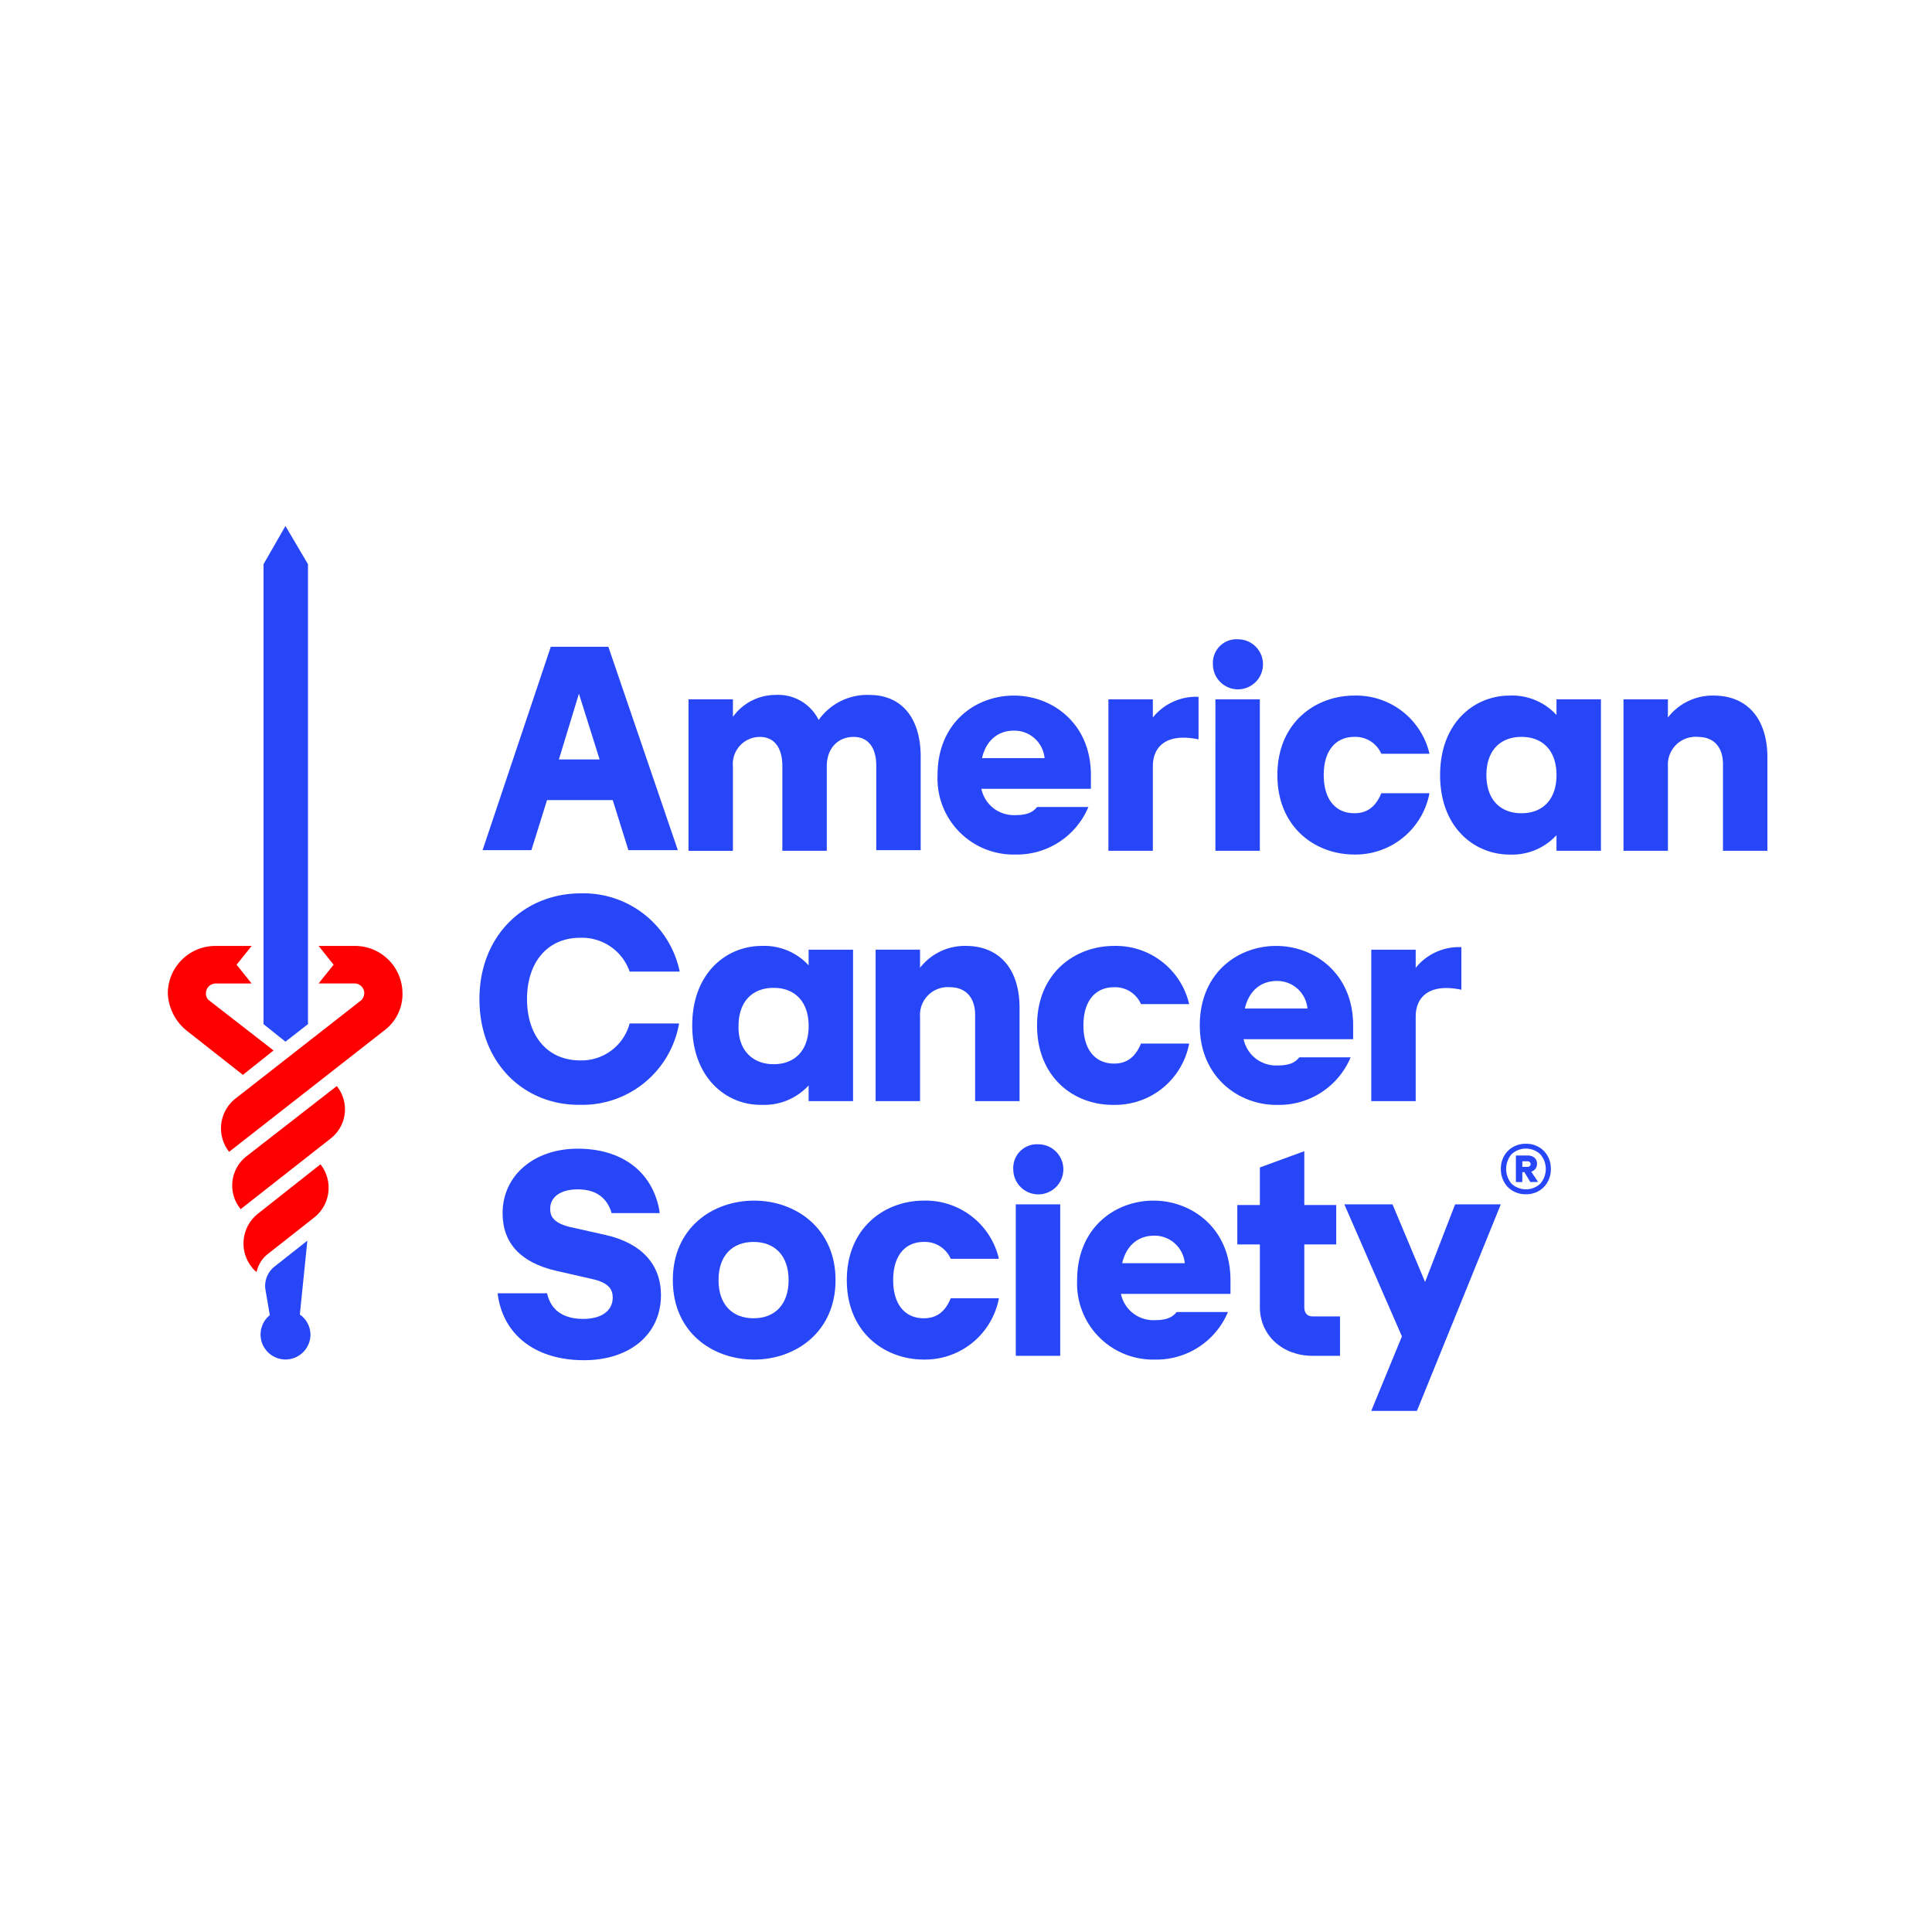 <svg xmlns="http://www.w3.org/2000/svg" xmlns:xlink="http://www.w3.org/1999/xlink" width="271" height="270" viewBox="0 0 271 270"><defs><clipPath id="clip-path"><rect id="Rectangle_31" data-name="Rectangle 31" width="224.38" height="124.128" fill="#fff"></rect></clipPath></defs><g id="Group_94" data-name="Group 94" transform="translate(0.451 0.342)"><rect id="Rectangle_38" data-name="Rectangle 38" width="271" height="270" transform="translate(-0.451 -0.342)" fill="#fff"></rect><g id="American_cancer_Society" data-name="American cancer Society" transform="translate(23.084 73.44)" clip-path="url(#clip-path)"><path id="Path_9" data-name="Path 9" d="M281.347,104.28h8.076l9.743,28.53h-6.934l-2.195-7.022h-9.217l-2.195,7.022h-6.847Zm6.847,15.8-2.9-9.217-2.809,9.217Z" transform="translate(-227.623 -87.337)" fill="#2746f8"></path><path id="Path_10" data-name="Path 10" d="M472.722,151.77c-2.107,0-3.774,1.493-3.774,4.125v11.851h-6.232V155.9c0-2.634-1.141-4.125-3.16-4.125a3.789,3.789,0,0,0-3.774,4.125v11.851h-6.232V146.5h6.232v2.458a7.366,7.366,0,0,1,5.969-3.072,6.333,6.333,0,0,1,6.057,3.511,8.352,8.352,0,0,1,7.111-3.511c4.478,0,7.2,3.16,7.2,8.691v13.081h-6.232V155.811c0-2.546-1.141-4.037-3.16-4.037Z" transform="translate(-376.51 -122.187)" fill="#2746f8"></path><path id="Path_11" data-name="Path 11" d="M664.58,157.569c0-7.375,5.355-11.149,10.71-11.149s10.8,3.862,10.8,11.149V159.5H670.726a4.65,4.65,0,0,0,4.741,3.687c1.581,0,2.458-.351,3.072-1.141h7.2a10.881,10.881,0,0,1-10.271,6.671,10.659,10.659,0,0,1-10.886-11.149Zm15.011-2.37a4.252,4.252,0,0,0-4.3-3.862c-2.107,0-3.862,1.228-4.478,3.862h8.78Z" transform="translate(-556.605 -122.631)" fill="#2746f8"></path><path id="Path_12" data-name="Path 12" d="M812.09,147.861h6.232v2.546a7.786,7.786,0,0,1,6.408-2.9v5.969c-4.653-.965-6.408,1.141-6.408,3.774V169.1H812.09Z" transform="translate(-680.149 -123.544)" fill="#2746f8"></path><path id="Path_13" data-name="Path 13" d="M905.831,97.8a3.511,3.511,0,1,1-3.511,3.511A3.318,3.318,0,0,1,905.831,97.8Zm-3.16,8.427H908.9v21.245h-6.232Z" transform="translate(-755.719 -81.91)" fill="#2746f8"></path><path id="Path_14" data-name="Path 14" d="M957.969,157.569c0-7.375,5.355-11.149,10.8-11.149a10.553,10.553,0,0,1,10.535,8.164h-6.759a3.952,3.952,0,0,0-3.774-2.37c-2.634,0-4.3,1.932-4.3,5.355s1.669,5.355,4.3,5.355c1.756,0,2.984-.877,3.774-2.809H979.3a10.557,10.557,0,0,1-10.535,8.6C963.324,168.718,957.969,164.943,957.969,157.569Z" transform="translate(-802.326 -122.631)" fill="#2746f8"></path><path id="Path_15" data-name="Path 15" d="M1098.45,157.569c0-7.375,4.829-11.149,9.744-11.149a8.456,8.456,0,0,1,6.583,2.721v-2.195h6.233v21.245h-6.233V166a8.458,8.458,0,0,1-6.583,2.721C1103.277,168.718,1098.45,164.943,1098.45,157.569Zm11.412,5.355c2.984,0,4.916-1.932,4.916-5.355s-1.932-5.355-4.916-5.355-4.917,1.932-4.917,5.355S1106.878,162.924,1109.862,162.924Z" transform="translate(-919.983 -122.631)" fill="#2746f8"></path><path id="Path_16" data-name="Path 16" d="M1267.216,152.222a3.893,3.893,0,0,0-4.213,4.125V168.2h-6.232V146.956H1263V149.5a7.94,7.94,0,0,1,6.408-3.072c4.653,0,7.55,3.16,7.55,8.691V168.2h-6.232V156.351c.088-2.634-1.229-4.125-3.511-4.125Z" transform="translate(-1052.58 -122.639)" fill="#2746f8"></path><path id="Path_17" data-name="Path 17" d="M269.07,332.005c0-8.954,6.32-14.835,14.221-14.835a13.774,13.774,0,0,1,13.87,10.973h-7.022a7.079,7.079,0,0,0-6.934-4.741c-4.653,0-7.462,3.511-7.462,8.6s2.809,8.6,7.462,8.6a6.989,6.989,0,0,0,6.934-5.18h6.934a13.773,13.773,0,0,1-13.87,11.412C275.39,346.928,269.07,341.047,269.07,332.005Z" transform="translate(-225.354 -265.639)" fill="#2746f8"></path><path id="Path_18" data-name="Path 18" d="M452.781,373.7c0-7.375,4.829-11.149,9.743-11.149a8.457,8.457,0,0,1,6.583,2.721v-2.195h6.232v21.245h-6.232v-2.2a8.459,8.459,0,0,1-6.583,2.721C457.608,384.935,452.781,381.073,452.781,373.7Zm11.412,5.443c2.985,0,4.916-1.932,4.916-5.355s-1.932-5.355-4.916-5.355-4.916,1.932-4.916,5.355C459.189,377.122,461.209,379.142,464.193,379.142Z" transform="translate(-379.217 -303.646)" fill="#2746f8"></path><path id="Path_19" data-name="Path 19" d="M621.545,368.335a3.893,3.893,0,0,0-4.213,4.125v11.851H611.1V363.066h6.232v2.546a7.94,7.94,0,0,1,6.408-3.072c4.653,0,7.55,3.16,7.55,8.691v13.081h-6.232V372.461c.088-2.634-1.316-4.125-3.511-4.125Z" transform="translate(-511.814 -303.638)" fill="#2746f8"></path><path id="Path_20" data-name="Path 20" d="M750.49,373.7c0-7.375,5.355-11.149,10.8-11.149a10.552,10.552,0,0,1,10.535,8.164h-6.759a3.952,3.952,0,0,0-3.774-2.37c-2.634,0-4.3,1.932-4.3,5.355s1.668,5.355,4.3,5.355c1.756,0,2.985-.877,3.774-2.809h6.759a10.557,10.557,0,0,1-10.535,8.6C755.757,384.935,750.49,381.073,750.49,373.7Z" transform="translate(-628.557 -303.646)" fill="#2746f8"></path><path id="Path_21" data-name="Path 21" d="M890.971,373.7c0-7.375,5.355-11.149,10.71-11.149s10.8,3.862,10.8,11.149v1.932H897.117a4.65,4.65,0,0,0,4.741,3.687c1.581,0,2.458-.351,3.072-1.141h7.2a10.881,10.881,0,0,1-10.271,6.671c-5.267.088-10.886-3.774-10.886-11.149Zm15.1-2.37a4.252,4.252,0,0,0-4.3-3.862c-2.107,0-3.862,1.228-4.478,3.862h8.78Z" transform="translate(-746.213 -303.646)" fill="#2746f8"></path><path id="Path_22" data-name="Path 22" d="M1039.02,363.981h6.232v2.546a7.786,7.786,0,0,1,6.408-2.9V369.6c-4.653-.965-6.408,1.141-6.408,3.774v11.851h-6.232V363.981Z" transform="translate(-870.209 -304.55)" fill="#2746f8"></path><path id="Path_23" data-name="Path 23" d="M436.029,593.6c0-7.375,5.618-11.149,11.412-11.149s11.412,3.862,11.412,11.149-5.618,11.149-11.412,11.149S436.029,600.974,436.029,593.6Zm11.324,5.355c2.985,0,4.916-1.932,4.916-5.355s-1.932-5.355-4.916-5.355-4.916,1.932-4.916,5.355S444.369,598.954,447.353,598.954Z" transform="translate(-365.187 -487.819)" fill="#2746f8"></path><path id="Path_24" data-name="Path 24" d="M586.24,593.6c0-7.375,5.355-11.149,10.8-11.149a10.552,10.552,0,0,1,10.535,8.164h-6.759a3.952,3.952,0,0,0-3.774-2.37c-2.634,0-4.3,1.932-4.3,5.355s1.669,5.355,4.3,5.355c1.756,0,2.985-.877,3.774-2.809h6.759a10.557,10.557,0,0,1-10.535,8.6C591.6,604.748,586.24,600.974,586.24,593.6Z" transform="translate(-490.993 -487.819)" fill="#2746f8"></path><path id="Path_25" data-name="Path 25" d="M733.47,533.83a3.511,3.511,0,1,1-3.511,3.511A3.317,3.317,0,0,1,733.47,533.83Zm-3.16,8.427h6.232V563.5H730.31Z" transform="translate(-611.361 -447.098)" fill="#2746f8"></path><path id="Path_26" data-name="Path 26" d="M785.07,593.6c0-7.375,5.355-11.149,10.71-11.149s10.8,3.862,10.8,11.149v1.932H791.216a4.65,4.65,0,0,0,4.741,3.686c1.581,0,2.458-.351,3.072-1.141h7.2a10.881,10.881,0,0,1-10.271,6.671A10.66,10.66,0,0,1,785.072,593.6Zm15.1-2.37a4.252,4.252,0,0,0-4.3-3.862c-2.107,0-3.862,1.228-4.478,3.862h8.78Z" transform="translate(-657.518 -487.819)" fill="#2746f8"></path><path id="Path_27" data-name="Path 27" d="M1023.857,604.214l-8.077-18.523h6.759l4.565,10.886,4.213-10.886h6.408l-11.763,28.969h-6.408l4.3-10.447Z" transform="translate(-850.745 -490.532)" fill="#2746f8"></path><path id="Path_28" data-name="Path 28" d="M299.936,549.724l-5.092-1.141c-2.458-.614-2.721-1.669-2.721-2.546,0-1.669,1.493-2.721,3.862-2.721,2.985,0,4.125,1.581,4.653,2.985l.088.351h6.759l-.088-.614c-1.053-5.267-5.267-8.427-11.412-8.427s-10.535,3.774-10.535,9.042c0,4.213,2.546,6.934,7.462,8.076l5,1.141c2.458.526,2.985,1.493,2.985,2.634,0,1.844-1.581,2.985-4.125,2.985-1.844,0-4.213-.526-5-3.248l-.088-.351H284.75l.088.614c.965,5.531,5.531,8.778,12.026,8.778s10.8-3.686,10.8-9.129C307.662,553.849,304.94,550.865,299.936,549.724Z" transform="translate(-238.486 -450.264)" fill="#2746f8"></path><path id="Path_29" data-name="Path 29" d="M933.933,562.945c-.79,0-1.141-.526-1.141-1.316v-8.778h4.478V547.32h-4.478v-7.55l-6.232,2.283v5.267H923.4v5.531h3.16v8.778c0,4.037,3.248,6.846,7.374,6.846H937.8v-5.53h-3.864Z" transform="translate(-773.374 -452.073)" fill="#2746f8"></path><path id="Path_30" data-name="Path 30" d="M70.279,483.572,57.639,493.4a5.2,5.2,0,0,0-.877,7.375v.088l12.64-9.921a5.19,5.19,0,0,0,.877-7.375Z" transform="translate(-46.578 -405.004)" fill="red"></path><path id="Path_31" data-name="Path 31" d="M67.359,558.046a5.313,5.313,0,0,0-.877,7.462,2.669,2.669,0,0,0,.7.7,4.282,4.282,0,0,1,1.493-2.458l6.583-5.18a5.313,5.313,0,0,0,.877-7.462l-8.778,6.934Z" transform="translate(-54.719 -461.57)" fill="red"></path><path id="Path_32" data-name="Path 32" d="M71.366,369.221A6.668,6.668,0,0,0,64.7,362.55H59.6l2.107,2.634L59.6,367.817h5a1.368,1.368,0,0,1,1.405,1.316,1.453,1.453,0,0,1-.439,1.053L47.93,383.969a5.313,5.313,0,0,0-.877,7.462L68.824,374.4a6.361,6.361,0,0,0,2.546-5.18Z" transform="translate(-38.446 -303.646)" fill="red"></path><path id="Path_33" data-name="Path 33" d="M2.738,374.5l7.813,6.145,4.3-3.423L5.812,370.2a1.181,1.181,0,0,1-.439-1.053,1.37,1.37,0,0,1,1.405-1.316h5l-2.107-2.634,2.107-2.634H6.691A6.668,6.668,0,0,0,.02,369.231,7.1,7.1,0,0,0,2.741,374.5Z" transform="translate(-0.016 -303.654)" fill="red"></path><path id="Path_34" data-name="Path 34" d="M85.742,0,82.67,5.355V69.878l3.072,2.458,3.16-2.458V5.355Z" transform="translate(-69.238)" fill="#2746f8"></path><path id="Path_35" data-name="Path 35" d="M85.5,627.389l1.053-10.359-4.566,3.6a3.455,3.455,0,0,0-1.316,3.248l.614,3.6a3.5,3.5,0,1,0,5.706,2.721,3.488,3.488,0,0,0-1.493-2.809Z" transform="translate(-66.976 -516.78)" fill="#2746f8"></path><path id="Path_36" data-name="Path 36" d="M1156.208,533.82a3.286,3.286,0,0,1,1.248,1.264,3.639,3.639,0,0,1,.45,1.81,3.688,3.688,0,0,1-.45,1.818,3.278,3.278,0,0,1-1.248,1.274,3.549,3.549,0,0,1-1.8.46,3.59,3.59,0,0,1-1.818-.46,3.252,3.252,0,0,1-1.248-1.274,3.688,3.688,0,0,1-.45-1.818,3.639,3.639,0,0,1,.45-1.81,3.283,3.283,0,0,1,1.248-1.264,3.581,3.581,0,0,1,1.818-.46A3.5,3.5,0,0,1,1156.208,533.82Zm.216,5.136a3.145,3.145,0,0,0,0-4.123,2.956,2.956,0,0,0-4.036,0,3.2,3.2,0,0,0,0,4.123,2.956,2.956,0,0,0,4.036,0Zm-.676-2.088a1.18,1.18,0,0,1-.6.408l.97,1.438-1.092.018-.832-1.386h-.294v1.386h-.9v-3.724h1.662a1.379,1.379,0,0,1,.944.312,1.07,1.07,0,0,1,.356.848,1.138,1.138,0,0,1-.216.7Zm-1.844-.268h.71a.491.491,0,0,0,.32-.1.357.357,0,0,0,.13-.294.333.333,0,0,0-.13-.286.525.525,0,0,0-.32-.1h-.71Z" transform="translate(-963.903 -446.704)" fill="#2746f8"></path></g></g></svg>